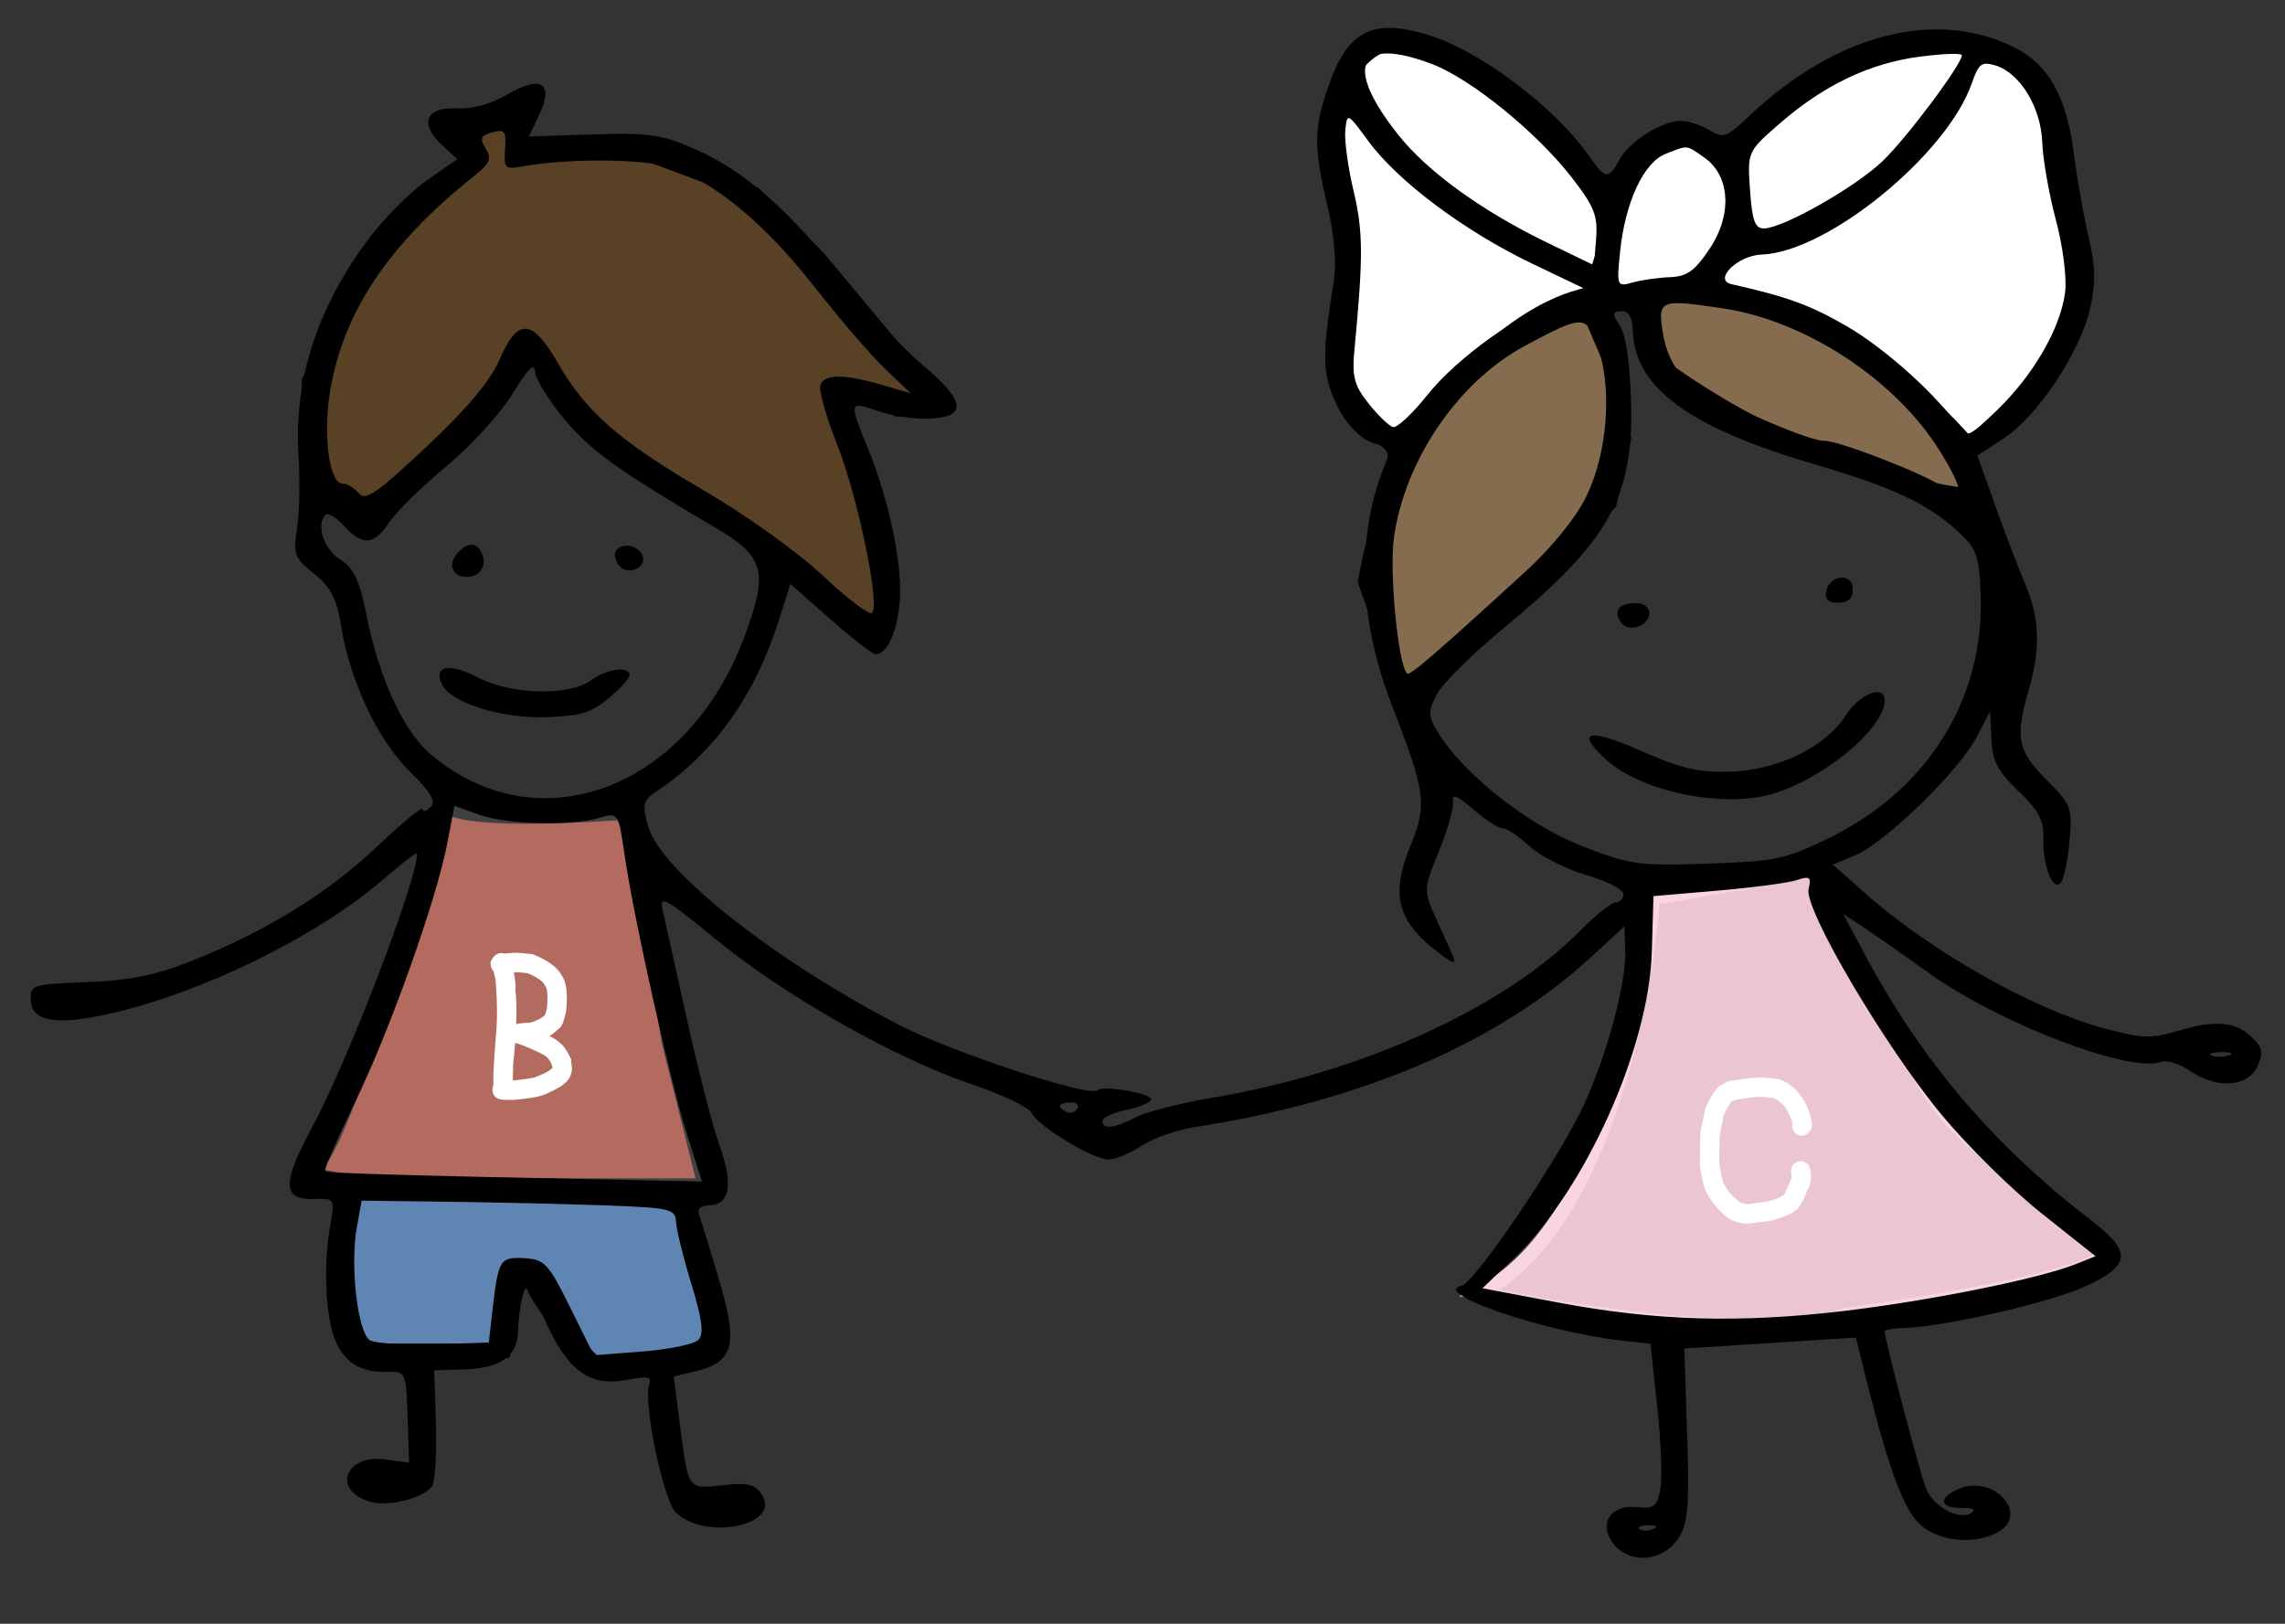 <?xml version="1.0" encoding="UTF-8"?> <svg xmlns="http://www.w3.org/2000/svg" width="159" height="113" viewBox="0 0 159 113" fill="none"><rect x="0" y="0" width="159" height="113" fill="#333333" stroke="none"/><path d="M22.038 81C23.638 79.8 28.705 63.833 31.038 56C31.838 57.2 40.039 56.833 44.039 56.5L46.539 72.5L49.039 82.5H30.038C26.705 82.5 20.438 82.2 22.038 81Z" fill="#B26B5E" stroke="#404040"></path><path d="M103 90C111.4 85.6 114.5 69.833 115 62.5L126.273 60.539C126.092 61.771 131.015 70.36 133.5 74.5C135.5 80 146 85 146.5 87C146.9 88.6 134.667 90.667 128.5 91.5C122.9 93.5 109.167 91.333 103 90Z" fill="#EBC6D0"></path><path d="M126.5 60.5L126.273 60.539M126.273 60.539L115 62.5C114.5 69.833 111.4 85.6 103 90C109.167 91.333 122.9 93.5 128.5 91.5C134.667 90.667 146.9 88.6 146.5 87C146 85 135.5 80 133.5 74.5C131.015 70.36 126.092 61.771 126.273 60.539Z" stroke="#F8D5DF"></path><path d="M112 25L110.5 21.5C100.1 23.5 95.833 35 95 40.5L98 49L103 43.5L108 39L112 35L113 30.5L112 25Z" fill="#866C4F"></path><path d="M115 25V21.5V20H118.5L123.5 21.5C127.1 20.7 133.333 27.167 136 30.5L137 34.5C127.4 33.3 118.333 27.667 115 25Z" fill="#866C4F"></path><path d="M112 21.5H110.5M110.5 21.5L112 25L113 30.5L112 35L108 39L103 43.5L98 49L95 40.5C95.833 35 100.1 23.5 110.5 21.5ZM115 21.5V25C118.333 27.667 127.4 33.3 137 34.5L136 30.5C133.333 27.167 127.1 20.7 123.5 21.5L118.5 20H115V21.5Z" stroke="black"></path><path d="M28 34.5L36.5 24.5H37.5L40.5 29L44.5 32.5L51 36.5L61 44.5L61.5 41.5V38L58.5 29V27L62.5 28.5L65 28L62 24L57 18L52.5 13.5L44.5 10.5H36V8L31.5 9L33 11L27 16L21.5 26.5V33L24.5 36L28 34.5Z" fill="#594126" stroke="black"></path><path d="M137 3.5C132.2 0.7 124.333 6.666 121 10V16L118.5 19.5L120 20.5C126.4 20.5 134 27.5 137 31C138.333 30 141.4 27.5 143 25.5C144.6 23.5 144.667 19.333 144.5 17.5C144.167 15.666 143.3 11.1 142.5 7.5C141.7 3.9 138.5 3.333 137 3.5Z" fill="white" stroke="black"></path><path d="M47.5 83.5L24 82.5C24 83.833 23.9 86.8 23.5 88C23.1 89.2 24.333 92.5 25 94H35L35.5 89H37C37 90.2 40 93.5 41.5 95C45.5 96.2 48.833 94.167 50 93L47.5 83.5Z" fill="#5F86B2" stroke="black"></path><path d="M113.701 11.127C113.52 11.269 113.064 11.715 113.064 11.964C113.064 11.926 113.212 12.131 113.193 12.154C113.121 12.246 113.047 12.33 112.999 12.438C112.983 12.475 113.01 12.545 112.983 12.575C112.922 12.643 112.877 12.685 112.846 12.781C112.741 13.107 112.777 13.439 112.7 13.764C112.555 14.38 112.465 15.036 112.38 15.665L112.375 15.701C112.347 15.903 112.226 16.041 112.148 16.225C111.975 16.637 111.826 17.064 111.685 17.489C111.513 18.005 111.26 18.415 111.283 18.991C111.301 19.477 111.511 19.891 111.81 20.263C112.027 20.532 112.33 20.952 112.7 21.019C113.082 21.088 113.589 21.062 113.974 21.019C114.51 20.96 115.006 20.83 115.503 20.619C116.095 20.366 116.564 19.91 117.169 19.68C117.598 19.518 118.022 19.327 118.447 19.153C118.776 19.018 119.003 18.646 119.341 18.55C119.482 18.51 119.667 18.193 119.753 18.079C120.156 17.547 120.368 16.811 120.548 16.176C120.788 15.325 120.962 14.511 120.962 13.622C120.962 13.246 120.862 12.878 120.798 12.508C120.715 12.024 120.629 11.473 120.335 11.062C120.176 10.839 119.956 10.656 119.789 10.436C119.637 10.234 119.417 10.014 119.215 9.861C118.824 9.565 118.438 9.344 117.941 9.344C117.365 9.344 116.796 9.396 116.231 9.506C115.988 9.553 115.772 9.596 115.539 9.673C115.246 9.771 114.972 10.046 114.71 10.209C114.317 10.454 114.06 10.846 113.701 11.127Z" fill="white" stroke="black" stroke-linecap="round"></path><path d="M96.499 2.999C100.899 1.399 108.333 9.332 111.499 13.499C113.099 13.499 111.499 18.166 110.499 20.499C104.899 21.699 99.833 27.999 97.999 30.999L96.499 30.499C93.499 30.499 92.499 24.999 93.499 23.499C94.299 22.299 93.833 16.999 93.499 14.499C92.666 11.332 92.099 4.599 96.499 2.999Z" fill="white" stroke="black"></path><path fill-rule="evenodd" clip-rule="evenodd" d="M99.224 2.381C102.924 3.466 108.24 7.463 110.666 10.985C111.691 12.473 111.948 12.49 112.686 11.115C113.352 9.875 115.563 8.457 116.898 8.412C117.403 8.395 118.308 8.677 118.91 9.038C119.939 9.655 120.109 9.594 121.803 7.998C127.725 2.42 134.554 0.62 139.981 3.207C142.5 4.407 143.78 6.615 144.304 10.664C144.545 12.521 145.017 15.186 145.353 16.587C145.809 18.485 145.832 19.721 145.445 21.442C144.763 24.476 141.81 28.939 139.467 30.477L137.597 31.704L138.824 35.153C139.498 37.05 140.427 39.48 140.887 40.553C141.931 42.983 142.011 45.132 141.167 48.016C140.201 51.318 140.387 52.255 142.405 54.272C144.148 56.012 144.217 56.2 144.002 58.579C143.878 59.946 143.593 61.248 143.367 61.47C142.814 62.015 142.122 60.141 142.185 58.266C142.224 57.098 141.83 56.369 140.444 55.046C139 53.667 138.636 52.965 138.567 51.419L138.482 49.502L137.513 51.343C136.282 53.681 131.185 58.637 129.118 59.506L127.54 60.17L129.72 62.107C134.311 66.188 141.442 70.229 146.408 71.564C149.051 72.275 149.677 72.296 151.563 71.737C154.179 70.96 155.541 71.082 156.714 72.2C157.448 72.9 157.514 73.254 157.087 74.196C156.427 75.652 154.287 75.805 152.403 74.533C151.668 74.037 150.774 73.745 150.415 73.886C148.263 74.728 139.169 71.255 134.185 67.688C132.413 66.42 130.353 64.98 129.608 64.49L128.253 63.597L129.774 66.447C133.712 73.823 138.733 79.723 145.464 84.884C148.37 87.113 148.302 88.049 145.127 89.513C142.675 90.643 135.406 92.317 132.533 92.413C131.761 92.439 131.131 92.539 131.134 92.637C131.155 93.257 133.552 102.364 134.008 103.55C134.537 104.932 136.542 105.932 137.295 105.19C137.457 105.031 137.125 104.916 136.557 104.935C134.998 104.986 134.824 104.288 136.234 103.64C138.675 102.518 141.315 105.4 138.988 106.646C137.444 107.472 135.194 107.308 133.817 106.269C132.543 105.306 131.472 102.486 129.767 95.608L129.142 93.083L123.171 93.463L117.2 93.843L117.399 99.837C117.565 104.815 117.458 106.043 116.771 107.082C115.721 108.668 113.443 108.871 112.311 107.479C111.182 106.092 112.033 104.693 113.89 104.881C115.109 105.005 115.31 104.852 115.534 103.629C115.674 102.863 115.577 100.273 115.317 97.874L114.846 93.512L112.822 93.287C107.493 92.694 99.56 89.987 101.682 89.485C102.652 89.257 108.604 80.445 110.268 76.776C111.858 73.267 113.165 68.384 113.093 66.219L113.035 64.463L110.77 66.551C104.238 72.573 94.79 76.633 83.092 78.446C81.88 78.634 80.244 79.209 79.457 79.724C78.669 80.24 77.637 80.675 77.163 80.692C76.108 80.731 72.162 78.344 71.772 77.431C71.617 77.067 69.688 76.157 67.486 75.409C62.178 73.605 54.428 69.189 49.674 65.258C46.49 62.626 45.87 62.27 46.081 63.199C46.221 63.815 46.986 67.256 47.779 70.845C48.573 74.434 49.602 78.426 50.066 79.717C51.031 82.403 50.795 83.833 49.38 83.88C48.673 83.903 48.481 84.13 48.691 84.694C48.85 85.123 49.48 87.18 50.09 89.263C51.366 93.62 51.036 94.804 48.367 95.438L46.882 95.79L47.266 98.791C47.907 103.786 47.801 103.625 50.278 103.361C52.078 103.168 52.554 103.286 53.026 104.04C54.352 106.159 49.099 107.234 47.035 105.266C46.16 104.433 44.727 97.54 45.18 96.342C45.38 95.811 45.069 95.751 43.578 96.035C41.022 96.52 39.476 95.381 37.907 91.855C36.807 89.384 36.631 89.194 36.364 90.197C36.198 90.819 36.059 91.874 36.054 92.54C36.041 94.337 34.877 95.21 32.384 95.293L30.215 95.365L30.332 99.09C30.395 101.139 30.279 103.079 30.073 103.401C29.522 104.261 27.015 104.896 25.723 104.502C23.073 103.696 24.028 101.176 26.835 101.565L28.468 101.792L28.362 98.611C28.258 95.498 28.229 95.431 26.999 95.472C25.126 95.534 23.99 94.855 23.332 93.276C22.648 91.634 22.487 88.088 22.972 85.324C23.308 83.409 23.298 83.392 21.891 83.439C19.641 83.513 19.595 82.389 21.687 78.515C24.215 73.837 29.077 61.154 29.018 59.39C29.014 59.272 27.945 60.097 26.641 61.221C22.043 65.188 14.025 69.115 7.57 70.56C3.879 71.386 2.194 71.088 2.144 69.6C2.108 68.532 2.211 68.499 6.025 68.349C8.976 68.232 10.726 67.889 13.116 66.958C18.284 64.945 22.767 62.202 26.184 58.963C27.949 57.29 29.399 56.097 29.406 56.312C29.413 56.526 29.662 56.462 29.96 56.169C30.364 55.771 30 55.147 28.517 53.693C26.304 51.525 24.36 47.414 23.743 43.602C23.429 41.656 23.026 40.874 21.852 39.927C20.488 38.828 20.385 38.558 20.666 36.802C20.836 35.746 20.884 33.486 20.773 31.781C20.43 26.481 22.052 21.435 25.638 16.642C26.72 15.197 28.552 13.352 29.712 12.543L31.82 11.072L30.765 10.102C29.151 8.622 29.61 7.442 31.763 7.543C32.906 7.596 34.136 7.259 35.305 6.573C37.647 5.196 38.57 5.79 37.52 7.998L36.809 9.495L41.273 9.355C45.211 9.232 46.053 9.355 48.429 10.404C51.828 11.906 55.178 14.861 58.74 19.503C60.274 21.501 62.723 24.146 64.183 25.38C67.238 27.964 67.341 29.044 64.541 29.137C63.581 29.169 62.022 28.927 61.076 28.598C59.077 27.903 59.064 27.948 60.366 31.126C61.889 34.846 62.835 39.433 62.597 41.944C62.392 44.099 61.737 45.502 60.922 45.529C60.721 45.536 59.305 44.437 57.775 43.087L54.995 40.632L54.22 43.092C52.547 48.404 49.706 52.389 45.679 55.076C44.73 55.71 44.666 55.986 45.113 57.538C46.001 60.618 54.011 66.931 62.681 71.385C66.326 73.257 75.829 76.38 76.342 75.874C76.715 75.507 80.078 76.069 80.092 76.501C80.099 76.71 79.338 77.04 78.401 77.235C77.463 77.429 76.703 77.782 76.71 78.019C76.731 78.624 77.535 78.529 79.055 77.742C79.771 77.372 82.112 76.774 84.257 76.413C94.785 74.644 104.648 70.163 110.019 64.71C111.045 63.669 112.131 62.809 112.432 62.799C112.732 62.789 112.97 62.524 112.96 62.209C112.949 61.895 111.781 61.3 110.364 60.888C108.946 60.476 107.172 59.572 106.422 58.879C105.672 58.187 104.834 57.628 104.558 57.637C104.283 57.646 103.373 57.063 102.535 56.341C101.349 55.319 101.033 55.206 101.105 55.829C101.155 56.269 100.708 57.82 100.111 59.277C99.067 61.822 99.057 61.998 99.87 63.8C100.335 64.831 100.895 66.075 101.115 66.565C101.402 67.206 100.998 67.037 99.679 65.964C97.212 63.957 96.809 62.127 98.126 58.914C99.325 55.995 99.217 55.163 96.854 49.08C94.482 42.974 94.353 37.063 96.482 32.06C96.724 31.491 96.419 31.118 95.322 30.64C94.326 30.205 93.534 29.327 92.924 27.985C92.011 25.973 91.993 24.692 92.802 19.61C93.008 18.314 92.857 16.415 92.391 14.425C91.404 10.224 91.408 8.987 92.416 6.059C93.753 2.177 95.433 1.27 99.224 2.381ZM99.646 4.457C102.327 5.476 106.854 9.139 109.313 12.28C110.918 14.33 111.188 14.993 111.066 16.582L110.921 18.462L107.728 16.919C103.12 14.693 99.32 11.943 97.272 9.352C93.484 4.56 94.484 2.497 99.646 4.457ZM136.515 3.839C136.536 4.448 132.671 9.614 131 11.212C129.109 13.02 124.122 15.858 122.769 15.896C122.122 15.915 121.925 15.389 121.774 13.236C121.588 10.566 121.597 10.545 123.827 8.605C126.909 5.924 130.107 4.395 133.575 3.945C135.187 3.734 136.51 3.687 136.515 3.839ZM138.866 4.559C140.57 5.084 142.027 7.49 142.109 9.917C142.149 11.08 142.576 13.506 143.058 15.309C143.552 17.161 143.83 19.365 143.695 20.376C143.365 22.864 141.484 26.115 138.976 28.531C137.047 30.389 136.808 30.501 136.323 29.766C134.895 27.604 131.253 24.305 128.561 22.735C126.003 21.244 124.398 20.656 120.485 19.776C119.183 19.482 120.924 17.77 122.58 17.715C127.14 17.563 135.48 10.767 137.205 5.798C137.683 4.418 137.896 4.26 138.866 4.559ZM35.144 10.376C35.047 11.683 35.148 11.794 36.255 11.597C39.877 10.951 45.382 11.052 47.158 11.796C50.242 13.086 53.476 15.868 56.722 20.02C58.416 22.188 60.605 24.727 61.585 25.663L63.367 27.364L61.269 26.758C58.693 26.014 57.374 26.029 57.081 26.805C56.958 27.13 57.487 28.994 58.256 30.947C59.707 34.629 61.252 42.093 60.681 42.656C60.501 42.833 58.959 41.665 57.255 40.06C55.524 38.431 51.879 35.818 48.999 34.142C43.113 30.716 40.783 28.681 38.799 25.233C37.024 22.151 36.024 22.104 34.75 25.044C34.111 26.52 32.471 28.474 29.664 31.104C26.161 34.387 25.432 34.883 24.948 34.312C24.633 33.941 24.134 33.646 23.84 33.656C22.945 33.685 22.475 30.48 22.932 27.464C23.78 21.863 26.992 17.009 33.01 12.234C34.088 11.379 34.232 11.031 33.797 10.336C33.363 9.643 33.448 9.436 34.258 9.212C35.124 8.972 35.238 9.121 35.144 10.376ZM95.202 9.804C97.254 12.604 101.903 16.088 106.579 18.328L110.564 20.237L108.679 20.825C105.831 21.714 101.412 24.864 99.309 27.503C98.278 28.797 97.207 29.796 96.931 29.722C96.655 29.649 95.89 28.911 95.232 28.082C94.226 26.816 94.069 26.211 94.251 24.307C94.865 17.887 94.855 16.099 94.192 13.309C93.801 11.666 93.54 9.757 93.612 9.066C93.741 7.831 93.766 7.842 95.202 9.804ZM118.586 10.96C120.384 12.21 120.557 14.91 118.99 17.269C117.934 18.859 117.402 19.244 116.203 19.289C115.388 19.32 114.218 19.487 113.603 19.66C112.51 19.969 112.49 19.92 112.731 17.536C113.081 14.076 114.372 11.3 115.91 10.703C117.502 10.085 117.302 10.066 118.586 10.96ZM119.853 21.453C125.613 22.301 131.88 26.41 134.969 31.364C136.682 34.112 136.761 35.123 135.166 33.879C134.094 33.044 127.925 30.645 126.934 30.677C125.738 30.717 118.443 27.437 117.209 26.305C116.466 25.622 115.91 24.461 115.708 23.169C115.347 20.859 115.47 20.808 119.853 21.453ZM113.617 23.003C113.749 26.965 117.476 29.72 126.171 32.282C131.787 33.937 134.099 35.021 136.289 37.023C137.524 38.153 137.713 38.674 137.819 41.238C138.128 48.65 134.124 55.042 127.054 58.428C124.165 59.812 123.51 59.944 118.774 60.102C113.942 60.263 113.411 60.187 110.004 58.847C106.275 57.381 101.797 53.835 100.066 50.977C99.362 49.814 99.353 49.534 99.981 48.32C100.368 47.574 102.482 45.482 104.678 43.671C111.959 37.67 113.682 34.6 113.497 27.961C113.422 25.293 113.129 23.294 112.722 22.676C112.167 21.832 112.182 21.677 112.819 21.655C113.33 21.638 113.586 22.07 113.617 23.003ZM111.204 24.193C112.195 27.104 111.842 31.562 110.383 34.546C109.659 36.028 107.99 38.089 106.156 39.769C99.919 45.478 98.11 47.04 97.921 46.876C97.294 46.336 96.657 39.822 96.996 37.415C97.759 31.991 101.476 26.553 106.126 24.059C110.201 21.874 110.416 21.88 111.204 24.193ZM37.217 25.812C37.234 26.32 38.145 27.812 39.24 29.13C41.101 31.368 42.959 32.705 49.84 36.756C53.204 38.736 53.478 39.778 51.818 44.265C47.873 54.925 37.436 58.844 29.951 52.476C28.073 50.878 26.373 47.194 25.515 42.865C25.021 40.368 24.64 39.561 23.66 38.935C22.514 38.202 21.968 36.502 22.66 35.82C22.825 35.657 23.404 36.011 23.948 36.605C25.232 38.013 26.04 37.943 27.1 36.333C27.574 35.611 29.358 33.863 31.064 32.449C32.77 31.033 34.845 28.753 35.676 27.382C36.688 25.713 37.197 25.195 37.217 25.812ZM33.531 38.509C33.903 39.326 33.427 40.116 32.546 40.146C31.538 40.179 31.127 39.34 31.775 38.569C32.501 37.708 33.155 37.685 33.531 38.509ZM44.693 38.629C45.093 39.507 43.622 40.123 43.043 39.319C42.808 38.992 42.718 38.558 42.845 38.356C43.23 37.736 44.362 37.904 44.693 38.629ZM128.925 40.974C128.946 41.62 128.642 41.92 127.941 41.944C127.24 41.967 126.968 41.732 127.063 41.187C127.269 40.002 128.886 39.817 128.925 40.974ZM114.76 42.622C114.791 43.551 113.342 44.072 112.805 43.325C112.236 42.535 112.619 42.001 113.786 41.962C114.313 41.945 114.747 42.239 114.76 42.622ZM33.269 47.154C35.601 48.36 39.652 48.451 41.15 47.332C42.19 46.554 43.784 46.332 43.805 46.963C43.813 47.189 43.158 47.922 42.351 48.593C41.13 49.606 40.39 49.828 37.962 49.909C34.861 50.012 31.325 48.887 30.744 47.613C30.154 46.319 31.265 46.117 33.269 47.154ZM131.143 48.702C131.207 50.626 126.872 54.245 123.281 55.264C119.8 56.253 114.141 55.068 111.744 52.849C109.606 50.87 110.521 50.638 114.147 52.237C117.014 53.502 118.201 53.777 120.448 53.7C123.785 53.583 127.057 51.967 128.475 49.734C129.389 48.294 131.108 47.629 131.143 48.702ZM33.35 56.7C35.256 57.385 39.754 57.495 41.751 56.906C43.02 56.532 43.033 56.551 43.472 59.561C44.115 63.977 46.599 75.081 47.8 78.914L48.838 82.222L43.104 82.106C27.955 81.797 22.779 81.645 22.619 81.507C22.523 81.425 23.446 79.297 24.671 76.778C27.135 71.708 30.37 62.631 31.131 58.653L31.622 56.079L33.35 56.7ZM125.85 61.863C125.509 63.236 131.127 72.773 135.108 77.581C136.885 79.728 140.022 82.82 142.079 84.453L145.819 87.421L144.415 87.98C141.889 88.987 134.386 90.505 128.399 91.222C121.087 92.098 115.218 91.929 108.425 90.646L103.157 89.652L105.407 87.492C110.314 82.783 114.738 72.931 114.939 66.269L115.056 62.362L119.514 61.981C121.966 61.771 124.448 61.441 125.03 61.249C125.934 60.95 126.054 61.041 125.85 61.863ZM155.135 73.429C154.802 73.566 154.251 73.584 153.91 73.469C153.569 73.356 153.841 73.244 154.515 73.222C155.188 73.199 155.467 73.293 155.135 73.429ZM74.961 77.16C74.8 77.418 74.459 77.52 74.204 77.385C73.512 77.02 73.629 76.745 74.49 76.717C74.909 76.703 75.121 76.902 74.961 77.16ZM31.296 83.633C34.668 83.676 39.581 83.791 42.214 83.888C46.653 84.054 47.004 84.137 47.041 85.028C47.063 85.558 47.543 87.5 48.107 89.346C48.871 91.846 48.995 92.841 48.596 93.247C48.301 93.546 46.544 93.91 44.692 94.055L41.324 94.318L39.674 90.983C38.16 87.923 37.897 87.641 36.482 87.56C34.774 87.463 34.672 87.635 34.258 91.276L34.013 93.431L30.247 93.549C28.176 93.614 26.155 93.492 25.758 93.278C24.893 92.811 24.341 88.091 24.834 85.375L25.164 83.556L31.296 83.633ZM115.013 106.412C114.664 106.554 114.241 106.552 114.073 106.408C113.905 106.263 114.191 106.147 114.708 106.149C115.279 106.152 115.399 106.255 115.013 106.412Z" fill="black"></path><mask id="path-12-outside-1_5946_1952" maskUnits="userSpaceOnUse" x="32.294" y="65.206" width="9.194" height="12.76" fill="black"><rect fill="white" x="32.294" y="65.206" width="9.194" height="12.76"></rect><path d="M36.148 66.812L36.94 66.894C37.856 67.268 38.426 67.68 38.65 68.132C38.928 68.486 39.01 69.209 38.897 70.301C38.762 70.916 38.645 71.218 38.544 71.207C38.304 71.473 38.066 71.645 37.831 71.722C37.553 71.859 37.26 71.962 36.95 72.032L36.948 72.055C37.934 72.464 38.507 72.774 38.666 72.987C38.804 73.056 38.995 73.335 39.239 73.824C39.236 73.855 39.256 74.038 39.3 74.372C39.266 74.699 39.142 74.913 38.927 75.017C38.917 75.11 38.591 75.304 37.947 75.599C37.602 75.783 37.071 75.909 36.353 75.976C35.859 76.05 35.425 76.068 35.052 76.029L34.935 76.017C34.811 76.004 34.755 75.936 34.768 75.811C34.771 75.784 34.79 75.747 34.827 75.7L34.818 75.558C34.819 75.542 34.828 75.535 34.844 75.537C34.791 75.252 34.843 74.142 35 72.207C35.111 71.138 35.111 69.85 35 68.343C35.009 68.253 34.936 67.892 34.782 67.26C34.685 67.249 34.637 67.182 34.638 67.056C34.722 66.892 34.808 66.815 34.898 66.824C34.913 66.826 34.975 66.84 35.082 66.867C35.606 66.811 35.961 66.793 36.148 66.812ZM35.141 67.203C35.329 67.972 35.404 68.537 35.366 68.899C35.495 70.086 35.443 71.801 35.21 74.043C35.189 74.555 35.179 75.104 35.181 75.689L35.205 75.692C35.578 75.73 36.268 75.66 37.276 75.482C38.353 75.091 38.91 74.725 38.945 74.383C38.942 74.111 38.873 73.868 38.738 73.654C38.558 73.31 38.263 73.043 37.855 72.856C36.86 72.376 36.211 72.12 35.908 72.089C35.867 72.026 35.849 71.969 35.855 71.918C35.871 71.755 36.233 71.675 36.94 71.677C37.509 71.524 37.949 71.303 38.258 71.013C38.331 71.02 38.427 70.779 38.545 70.288L38.552 70.218C38.65 69.274 38.588 68.655 38.367 68.361C38.193 67.955 37.682 67.58 36.834 67.237L36.112 67.162C35.96 67.146 35.637 67.16 35.141 67.203Z"></path></mask><path d="M36.148 66.812L36.94 66.894C37.856 67.268 38.426 67.68 38.65 68.132C38.928 68.486 39.01 69.209 38.897 70.301C38.762 70.916 38.645 71.218 38.544 71.207C38.304 71.473 38.066 71.645 37.831 71.722C37.553 71.859 37.26 71.962 36.95 72.032L36.948 72.055C37.934 72.464 38.507 72.774 38.666 72.987C38.804 73.056 38.995 73.335 39.239 73.824C39.236 73.855 39.256 74.038 39.3 74.372C39.266 74.699 39.142 74.913 38.927 75.017C38.917 75.11 38.591 75.304 37.947 75.599C37.602 75.783 37.071 75.909 36.353 75.976C35.859 76.05 35.425 76.068 35.052 76.029L34.935 76.017C34.811 76.004 34.755 75.936 34.768 75.811C34.771 75.784 34.79 75.747 34.827 75.7L34.818 75.558C34.819 75.542 34.828 75.535 34.844 75.537C34.791 75.252 34.843 74.142 35 72.207C35.111 71.138 35.111 69.85 35 68.343C35.009 68.253 34.936 67.892 34.782 67.26C34.685 67.249 34.637 67.182 34.638 67.056C34.722 66.892 34.808 66.815 34.898 66.824C34.913 66.826 34.975 66.84 35.082 66.867C35.606 66.811 35.961 66.793 36.148 66.812ZM35.141 67.203C35.329 67.972 35.404 68.537 35.366 68.899C35.495 70.086 35.443 71.801 35.21 74.043C35.189 74.555 35.179 75.104 35.181 75.689L35.205 75.692C35.578 75.73 36.268 75.66 37.276 75.482C38.353 75.091 38.91 74.725 38.945 74.383C38.942 74.111 38.873 73.868 38.738 73.654C38.558 73.31 38.263 73.043 37.855 72.856C36.86 72.376 36.211 72.12 35.908 72.089C35.867 72.026 35.849 71.969 35.855 71.918C35.871 71.755 36.233 71.675 36.94 71.677C37.509 71.524 37.949 71.303 38.258 71.013C38.331 71.02 38.427 70.779 38.545 70.288L38.552 70.218C38.65 69.274 38.588 68.655 38.367 68.361C38.193 67.955 37.682 67.58 36.834 67.237L36.112 67.162C35.96 67.146 35.637 67.16 35.141 67.203Z" fill="white"></path><path d="M36.94 66.894L37.129 66.431L37.063 66.404L36.992 66.397L36.94 66.894ZM38.65 68.132L38.202 68.354L38.225 68.4L38.256 68.439L38.65 68.132ZM38.897 70.301L39.385 70.408L39.391 70.381L39.394 70.353L38.897 70.301ZM38.544 71.207L38.595 70.71L38.342 70.684L38.172 70.872L38.544 71.207ZM37.831 71.722L37.674 71.248L37.641 71.258L37.61 71.274L37.831 71.722ZM36.95 72.032L36.84 71.544L36.49 71.623L36.453 71.98L36.95 72.032ZM36.948 72.055L36.45 72.004L36.412 72.374L36.757 72.517L36.948 72.055ZM38.666 72.987L38.265 73.286L38.336 73.381L38.441 73.434L38.666 72.987ZM39.239 73.824L39.736 73.876L39.751 73.731L39.686 73.601L39.239 73.824ZM39.3 74.372L39.797 74.424L39.803 74.365L39.795 74.307L39.3 74.372ZM38.927 75.017L38.71 74.566L38.458 74.688L38.429 74.965L38.927 75.017ZM37.947 75.599L37.739 75.144L37.725 75.151L37.712 75.158L37.947 75.599ZM36.353 75.976L36.307 75.478L36.293 75.479L36.279 75.481L36.353 75.976ZM34.827 75.7L35.223 76.004L35.337 75.856L35.326 75.669L34.827 75.7ZM34.818 75.558L34.321 75.506L34.316 75.547L34.319 75.588L34.818 75.558ZM34.844 75.537L34.792 76.034L35.458 76.103L35.335 75.445L34.844 75.537ZM35 72.207L34.502 72.155L34.502 72.166L35 72.207ZM35 68.343L34.502 68.291L34.498 68.335L34.501 68.379L35 68.343ZM34.782 67.26L35.268 67.141L35.184 66.799L34.833 66.762L34.782 67.26ZM34.638 67.056L34.193 66.829L34.139 66.934L34.138 67.051L34.638 67.056ZM35.082 66.867L34.961 67.352L35.047 67.373L35.135 67.364L35.082 66.867ZM35.141 67.203L35.098 66.704L34.518 66.755L34.655 67.321L35.141 67.203ZM35.366 68.899L34.869 68.847L34.863 68.9L34.869 68.953L35.366 68.899ZM35.21 74.043L34.713 73.991L34.711 74.007L34.711 74.022L35.21 74.043ZM35.181 75.689L34.681 75.691L34.683 76.14L35.13 76.187L35.181 75.689ZM37.276 75.482L37.363 75.975L37.406 75.967L37.447 75.952L37.276 75.482ZM38.945 74.383L39.443 74.434L39.446 74.405L39.445 74.376L38.945 74.383ZM38.738 73.654L38.295 73.886L38.304 73.904L38.315 73.921L38.738 73.654ZM37.855 72.856L37.637 73.306L37.646 73.31L37.855 72.856ZM35.908 72.089L35.487 72.359L35.617 72.561L35.856 72.586L35.908 72.089ZM36.94 71.677L36.938 72.177L37.005 72.177L37.07 72.16L36.94 71.677ZM38.258 71.013L38.309 70.515L38.082 70.492L37.915 70.648L38.258 71.013ZM38.545 70.288L39.031 70.405L39.038 70.373L39.042 70.34L38.545 70.288ZM38.367 68.361L37.907 68.558L37.931 68.614L37.968 68.662L38.367 68.361ZM36.834 67.237L37.022 66.773L36.956 66.746L36.886 66.739L36.834 67.237ZM36.148 66.812L36.096 67.309L36.889 67.391L36.94 66.894L36.992 66.397L36.199 66.315L36.148 66.812ZM36.94 66.894L36.752 67.357C37.648 67.723 38.065 68.077 38.202 68.354L38.65 68.132L39.098 67.909C38.787 67.284 38.064 66.813 37.129 66.431L36.94 66.894ZM38.65 68.132L38.256 68.439C38.313 68.512 38.387 68.675 38.423 68.996C38.459 69.309 38.454 69.724 38.399 70.25L38.897 70.301L39.394 70.353C39.453 69.787 39.463 69.294 39.417 68.883C39.371 68.481 39.265 68.106 39.044 67.823L38.65 68.132ZM38.897 70.301L38.408 70.195C38.343 70.495 38.286 70.693 38.242 70.807C38.218 70.868 38.209 70.874 38.223 70.856C38.23 70.847 38.258 70.811 38.312 70.776C38.371 70.738 38.471 70.697 38.595 70.71L38.544 71.207L38.492 71.704C38.796 71.736 38.973 71.522 39.023 71.457C39.09 71.366 39.138 71.26 39.174 71.17C39.247 70.982 39.317 70.722 39.385 70.408L38.897 70.301ZM38.544 71.207L38.172 70.872C37.967 71.1 37.799 71.207 37.674 71.248L37.831 71.722L37.987 72.197C38.334 72.083 38.641 71.846 38.915 71.542L38.544 71.207ZM37.831 71.722L37.61 71.274C37.369 71.392 37.112 71.483 36.84 71.544L36.95 72.032L37.06 72.519C37.407 72.441 37.738 72.325 38.051 72.171L37.831 71.722ZM36.95 72.032L36.453 71.98L36.45 72.004L36.948 72.055L37.445 72.107L37.448 72.083L36.95 72.032ZM36.948 72.055L36.757 72.517C37.242 72.718 37.614 72.891 37.879 73.034C38.011 73.106 38.109 73.166 38.178 73.216C38.252 73.269 38.27 73.293 38.265 73.286L38.666 72.987L39.066 72.688C38.914 72.484 38.639 72.308 38.356 72.155C38.047 71.988 37.64 71.8 37.139 71.593L36.948 72.055ZM38.666 72.987L38.441 73.434C38.403 73.415 38.395 73.4 38.416 73.422C38.433 73.44 38.462 73.475 38.5 73.531C38.577 73.643 38.674 73.813 38.791 74.047L39.239 73.824L39.686 73.601C39.559 73.347 39.439 73.132 39.325 72.966C39.226 72.821 39.083 72.637 38.89 72.54L38.666 72.987ZM39.239 73.824L38.741 73.772C38.735 73.835 38.741 73.901 38.742 73.916C38.745 73.95 38.749 73.992 38.755 74.04C38.765 74.136 38.782 74.269 38.804 74.437L39.3 74.372L39.795 74.307C39.774 74.141 39.758 74.016 39.748 73.929C39.744 73.885 39.741 73.855 39.739 73.836C39.738 73.826 39.738 73.823 39.738 73.823C39.738 73.824 39.738 73.828 39.738 73.834C39.738 73.839 39.738 73.855 39.736 73.876L39.239 73.824ZM39.3 74.372L38.802 74.321C38.791 74.435 38.766 74.498 38.748 74.528C38.734 74.552 38.723 74.56 38.71 74.566L38.927 75.017L39.144 75.468C39.571 75.262 39.753 74.851 39.797 74.424L39.3 74.372ZM38.927 75.017L38.429 74.965C38.441 74.849 38.494 74.776 38.508 74.757C38.527 74.731 38.541 74.721 38.535 74.726C38.525 74.734 38.491 74.76 38.419 74.802C38.279 74.886 38.056 74.999 37.739 75.144L37.947 75.599L38.156 76.053C38.482 75.904 38.744 75.773 38.93 75.662C39.021 75.608 39.111 75.549 39.185 75.486C39.222 75.454 39.267 75.411 39.308 75.357C39.345 75.308 39.41 75.208 39.424 75.068L38.927 75.017ZM37.947 75.599L37.712 75.158C37.456 75.294 37.005 75.413 36.307 75.478L36.353 75.976L36.4 76.474C37.137 76.405 37.749 76.272 38.183 76.04L37.947 75.599ZM36.353 75.976L36.279 75.481C35.813 75.551 35.423 75.565 35.103 75.532L35.052 76.029L35 76.527C35.426 76.571 35.904 76.549 36.428 76.47L36.353 75.976ZM35.052 76.029L35.103 75.532L34.987 75.52L34.935 76.017L34.884 76.515L35 76.527L35.052 76.029ZM34.935 76.017L34.987 75.52C35.001 75.522 35.103 75.536 35.188 75.641C35.273 75.746 35.267 75.849 35.265 75.863L34.768 75.811L34.271 75.76C34.256 75.899 34.271 76.098 34.412 76.271C34.553 76.445 34.745 76.5 34.884 76.515L34.935 76.017ZM34.768 75.811L35.265 75.863C35.261 75.903 35.252 75.933 35.246 75.953C35.239 75.973 35.232 75.988 35.227 75.996C35.22 76.01 35.216 76.014 35.223 76.004L34.827 75.7L34.43 75.395C34.39 75.448 34.289 75.582 34.271 75.76L34.768 75.811ZM34.827 75.7L35.326 75.669L35.317 75.526L34.818 75.558L34.319 75.588L34.328 75.731L34.827 75.7ZM34.818 75.558L35.315 75.609C35.308 75.678 35.276 75.819 35.141 75.929C35.006 76.038 34.861 76.041 34.792 76.034L34.844 75.537L34.895 75.039C34.811 75.031 34.654 75.036 34.51 75.153C34.367 75.269 34.329 75.421 34.321 75.506L34.818 75.558ZM34.844 75.537L35.335 75.445C35.335 75.445 35.335 75.445 35.335 75.443C35.335 75.442 35.334 75.441 35.334 75.439C35.334 75.435 35.333 75.43 35.332 75.422C35.331 75.408 35.329 75.389 35.328 75.364C35.325 75.314 35.324 75.25 35.324 75.168C35.323 75.005 35.33 74.788 35.342 74.514C35.368 73.968 35.42 73.213 35.498 72.247L35 72.207L34.502 72.166C34.423 73.136 34.37 73.904 34.343 74.467C34.33 74.749 34.323 74.983 34.324 75.169C34.324 75.343 34.33 75.507 34.352 75.628L34.844 75.537ZM35 72.207L35.497 72.258C35.612 71.151 35.611 69.832 35.498 68.306L35 68.343L34.501 68.379C34.611 69.868 34.609 71.125 34.503 72.155L35 72.207ZM35 68.343L35.497 68.394C35.506 68.304 35.494 68.209 35.486 68.155C35.477 68.085 35.461 68.001 35.442 67.906C35.404 67.716 35.345 67.46 35.268 67.141L34.782 67.26L34.296 67.378C34.373 67.692 34.428 67.933 34.462 68.103C34.479 68.189 34.49 68.252 34.496 68.294C34.504 68.353 34.498 68.337 34.502 68.291L35 68.343ZM34.782 67.26L34.833 66.762C34.862 66.765 34.906 66.774 34.955 66.801C35.005 66.828 35.049 66.867 35.081 66.912C35.112 66.956 35.126 66.997 35.132 67.022C35.135 67.035 35.137 67.045 35.137 67.051C35.138 67.057 35.138 67.061 35.138 67.061L34.638 67.056L34.138 67.051C34.137 67.168 34.156 67.337 34.265 67.49C34.387 67.663 34.566 67.74 34.73 67.757L34.782 67.26ZM34.638 67.056L35.083 67.284C35.112 67.228 35.121 67.228 35.099 67.248C35.086 67.26 35.057 67.282 35.012 67.299C34.964 67.318 34.907 67.328 34.846 67.321L34.898 66.824L34.949 66.327C34.726 66.303 34.548 66.399 34.432 66.502C34.324 66.599 34.248 66.72 34.193 66.829L34.638 67.056ZM34.898 66.824L34.846 67.321C34.831 67.32 34.82 67.318 34.819 67.317C34.816 67.317 34.815 67.317 34.817 67.317C34.821 67.318 34.829 67.32 34.843 67.323C34.869 67.329 34.908 67.338 34.961 67.352L35.082 66.867L35.203 66.382C35.148 66.368 35.103 66.357 35.068 66.349C35.049 66.344 34.995 66.331 34.949 66.327L34.898 66.824ZM35.082 66.867L35.135 67.364C35.665 67.307 35.97 67.296 36.096 67.309L36.148 66.812L36.199 66.315C35.953 66.289 35.547 66.314 35.029 66.369L35.082 66.867ZM35.141 67.203L34.655 67.321C34.841 68.085 34.897 68.578 34.869 68.847L35.366 68.899L35.864 68.95C35.91 68.497 35.816 67.859 35.627 67.084L35.141 67.203ZM35.366 68.899L34.869 68.953C34.992 70.087 34.944 71.76 34.713 73.991L35.21 74.043L35.708 74.094C35.941 71.843 35.997 70.086 35.863 68.845L35.366 68.899ZM35.21 74.043L34.711 74.022C34.689 74.543 34.679 75.099 34.681 75.691L35.181 75.689L35.681 75.688C35.679 75.109 35.689 74.568 35.71 74.064L35.21 74.043ZM35.181 75.689L35.13 76.187L35.153 76.189L35.205 75.692L35.256 75.194L35.233 75.192L35.181 75.689ZM35.205 75.692L35.153 76.189C35.606 76.236 36.362 76.152 37.363 75.975L37.276 75.482L37.189 74.99C36.174 75.169 35.55 75.225 35.256 75.194L35.205 75.692ZM37.276 75.482L37.447 75.952C38 75.751 38.45 75.546 38.776 75.332C39.073 75.136 39.4 74.847 39.443 74.434L38.945 74.383L38.448 74.331C38.455 74.261 38.486 74.325 38.226 74.496C37.996 74.648 37.63 74.822 37.106 75.012L37.276 75.482ZM38.945 74.383L39.445 74.376C39.441 74.02 39.349 73.686 39.161 73.388L38.738 73.654L38.315 73.921C38.397 74.051 38.443 74.203 38.445 74.389L38.945 74.383ZM38.738 73.654L39.181 73.422C38.941 72.965 38.556 72.628 38.063 72.401L37.855 72.856L37.646 73.31C37.97 73.459 38.174 73.654 38.295 73.886L38.738 73.654ZM37.855 72.856L38.072 72.406C37.569 72.163 37.145 71.973 36.805 71.839C36.478 71.71 36.185 71.615 35.959 71.591L35.908 72.089L35.856 72.586C35.934 72.594 36.116 72.642 36.438 72.769C36.747 72.891 37.145 73.069 37.637 73.306L37.855 72.856ZM35.908 72.089L36.328 71.818C36.321 71.807 36.363 71.865 36.352 71.97L35.855 71.918L35.357 71.867C35.336 72.073 35.413 72.245 35.487 72.359L35.908 72.089ZM35.855 71.918L36.352 71.97C36.335 72.131 36.232 72.213 36.202 72.232C36.178 72.248 36.182 72.238 36.247 72.224C36.372 72.196 36.595 72.176 36.938 72.177L36.94 71.677L36.942 71.177C36.578 71.176 36.266 71.195 36.03 71.248C35.914 71.273 35.78 71.315 35.661 71.391C35.537 71.471 35.382 71.624 35.357 71.867L35.855 71.918ZM36.94 71.677L37.07 72.16C37.689 71.994 38.212 71.741 38.6 71.377L38.258 71.013L37.915 70.648C37.685 70.864 37.33 71.055 36.81 71.194L36.94 71.677ZM38.258 71.013L38.206 71.51C38.519 71.542 38.691 71.307 38.722 71.265C38.78 71.186 38.82 71.095 38.849 71.022C38.911 70.867 38.971 70.656 39.031 70.405L38.545 70.288L38.058 70.172C38.001 70.411 37.954 70.566 37.92 70.653C37.901 70.7 37.897 70.699 37.912 70.678C37.92 70.667 37.949 70.629 38.003 70.592C38.061 70.552 38.168 70.501 38.309 70.515L38.258 71.013ZM38.545 70.288L39.042 70.34L39.049 70.27L38.552 70.218L38.054 70.167L38.047 70.237L38.545 70.288ZM38.552 70.218L39.049 70.27C39.1 69.78 39.112 69.352 39.077 68.996C39.042 68.652 38.958 68.316 38.767 68.061L38.367 68.361L37.968 68.662C37.997 68.701 38.054 68.821 38.081 69.096C38.108 69.359 38.102 69.713 38.054 70.167L38.552 70.218ZM38.367 68.361L38.827 68.165C38.693 67.851 38.447 67.591 38.149 67.372C37.849 67.152 37.469 66.954 37.022 66.773L36.834 67.237L36.647 67.7C37.048 67.862 37.347 68.023 37.558 68.178C37.77 68.334 37.868 68.465 37.907 68.558L38.367 68.361ZM36.834 67.237L36.886 66.739L36.163 66.664L36.112 67.162L36.06 67.659L36.783 67.734L36.834 67.237ZM36.112 67.162L36.163 66.664C35.955 66.643 35.582 66.662 35.098 66.704L35.141 67.203L35.184 67.701C35.691 67.657 35.965 67.649 36.06 67.659L36.112 67.162Z" fill="white" mask="url(#path-12-outside-1_5946_1952)"></path><mask id="path-14-outside-2_5946_1952" maskUnits="userSpaceOnUse" x="117.323" y="74.037" width="10.431" height="12.136" fill="black"><rect fill="white" x="117.323" y="74.037" width="10.431" height="12.136"></rect><path d="M120.46 75.717L121.946 75.51C122.336 75.455 122.916 75.485 123.685 75.599C124.28 75.816 124.768 76.261 125.149 76.933C125.384 77.374 125.533 77.819 125.595 78.267C125.566 78.429 125.5 78.517 125.395 78.532C125.298 78.545 125.236 78.491 125.207 78.369C125.201 78.326 125.21 78.278 125.234 78.223C125.171 77.774 124.959 77.267 124.596 76.703C124.03 76.119 123.582 75.85 123.254 75.896C122.696 75.831 122.277 75.819 121.994 75.858L120.624 76.049C120.293 76.162 120.091 76.293 120.017 76.441C119.584 77.101 119.375 77.587 119.391 77.9C119.204 78.534 119.122 79.192 119.146 79.875L119.135 80.989C119.265 81.921 119.406 82.485 119.56 82.681C119.715 83.061 120.103 83.52 120.722 84.057C121.085 84.259 121.474 84.331 121.888 84.273L123.095 84.105C124.091 83.868 124.635 83.524 124.726 83.074C125.032 82.436 125.178 82.068 125.164 81.972C125.167 81.88 125.158 81.755 125.136 81.597L125.126 81.527C125.109 81.403 125.162 81.333 125.286 81.316C125.383 81.302 125.445 81.357 125.474 81.479L125.481 81.525C125.549 82.017 125.501 82.355 125.338 82.539C125.126 83.117 124.924 83.531 124.73 83.783C124.452 83.999 124.083 84.177 123.621 84.316C123.411 84.393 123.259 84.437 123.166 84.45L121.959 84.618C121.174 84.728 120.552 84.507 120.092 83.955C119.879 83.78 119.612 83.454 119.294 82.978C119.099 82.603 118.974 82.21 118.917 81.8C118.865 81.539 118.82 81.277 118.784 81.014C118.791 79.597 118.811 78.829 118.842 78.71L119.142 77.296C119.323 76.845 119.579 76.415 119.909 76.006C119.931 75.972 120.115 75.875 120.46 75.717Z"></path></mask><path d="M120.46 75.717L121.946 75.51C122.336 75.455 122.916 75.485 123.685 75.599C124.28 75.816 124.768 76.261 125.149 76.933C125.384 77.374 125.533 77.819 125.595 78.267C125.566 78.429 125.5 78.517 125.395 78.532C125.298 78.545 125.236 78.491 125.207 78.369C125.201 78.326 125.21 78.278 125.234 78.223C125.171 77.774 124.959 77.267 124.596 76.703C124.03 76.119 123.582 75.85 123.254 75.896C122.696 75.831 122.277 75.819 121.994 75.858L120.624 76.049C120.293 76.162 120.091 76.293 120.017 76.441C119.584 77.101 119.375 77.587 119.391 77.9C119.204 78.534 119.122 79.192 119.146 79.875L119.135 80.989C119.265 81.921 119.406 82.485 119.56 82.681C119.715 83.061 120.103 83.52 120.722 84.057C121.085 84.259 121.474 84.331 121.888 84.273L123.095 84.105C124.091 83.868 124.635 83.524 124.726 83.074C125.032 82.436 125.178 82.068 125.164 81.972C125.167 81.88 125.158 81.755 125.136 81.597L125.126 81.527C125.109 81.403 125.162 81.333 125.286 81.316C125.383 81.302 125.445 81.357 125.474 81.479L125.481 81.525C125.549 82.017 125.501 82.355 125.338 82.539C125.126 83.117 124.924 83.531 124.73 83.783C124.452 83.999 124.083 84.177 123.621 84.316C123.411 84.393 123.259 84.437 123.166 84.45L121.959 84.618C121.174 84.728 120.552 84.507 120.092 83.955C119.879 83.78 119.612 83.454 119.294 82.978C119.099 82.603 118.974 82.21 118.917 81.8C118.865 81.539 118.82 81.277 118.784 81.014C118.791 79.597 118.811 78.829 118.842 78.71L119.142 77.296C119.323 76.845 119.579 76.415 119.909 76.006C119.931 75.972 120.115 75.875 120.46 75.717Z" fill="white"></path><path d="M120.46 75.717L120.391 75.221L120.318 75.231L120.251 75.262L120.46 75.717ZM123.685 75.599L123.857 75.129L123.809 75.112L123.759 75.104L123.685 75.599ZM125.149 76.933L125.59 76.698L125.584 76.687L125.149 76.933ZM125.595 78.267L126.087 78.355L126.101 78.277L126.09 78.198L125.595 78.267ZM125.207 78.369L124.712 78.438L124.715 78.461L124.72 78.484L125.207 78.369ZM125.234 78.223L125.692 78.424L125.749 78.294L125.729 78.154L125.234 78.223ZM124.596 76.703L125.017 76.433L124.99 76.39L124.955 76.355L124.596 76.703ZM123.254 75.896L123.196 76.392L123.259 76.4L123.322 76.391L123.254 75.896ZM120.624 76.049L120.556 75.553L120.508 75.56L120.463 75.576L120.624 76.049ZM120.017 76.441L120.435 76.715L120.451 76.691L120.464 76.664L120.017 76.441ZM119.391 77.9L119.871 78.043L119.895 77.96L119.891 77.875L119.391 77.9ZM119.146 79.875L119.646 79.88L119.646 79.869L119.645 79.857L119.146 79.875ZM119.135 80.989L118.635 80.984L118.635 81.021L118.64 81.058L119.135 80.989ZM119.56 82.681L120.023 82.492L119.996 82.427L119.953 82.372L119.56 82.681ZM120.722 84.057L120.394 84.435L120.433 84.469L120.479 84.494L120.722 84.057ZM123.095 84.105L123.164 84.601L123.187 84.597L123.211 84.592L123.095 84.105ZM124.726 83.074L124.275 82.858L124.248 82.914L124.236 82.975L124.726 83.074ZM125.164 81.972L124.664 81.955L124.663 81.998L124.669 82.04L125.164 81.972ZM125.474 81.479L125.969 81.41L125.966 81.387L125.961 81.364L125.474 81.479ZM125.338 82.539L124.964 82.207L124.901 82.278L124.868 82.367L125.338 82.539ZM124.73 83.783L125.037 84.178L125.087 84.138L125.126 84.088L124.73 83.783ZM123.621 84.316L123.477 83.837L123.463 83.841L123.45 83.846L123.621 84.316ZM120.092 83.955L120.476 83.635L120.446 83.599L120.409 83.569L120.092 83.955ZM119.294 82.978L118.85 83.208L118.863 83.233L118.878 83.256L119.294 82.978ZM118.917 81.8L119.412 81.731L119.41 81.716L119.407 81.702L118.917 81.8ZM118.784 81.014L118.284 81.011L118.283 81.047L118.288 81.083L118.784 81.014ZM118.842 78.71L119.326 78.836L119.328 78.825L119.331 78.814L118.842 78.71ZM119.142 77.296L118.678 77.109L118.662 77.15L118.653 77.192L119.142 77.296ZM119.909 76.006L120.298 76.32L120.313 76.301L120.327 76.281L119.909 76.006ZM120.46 75.717L120.529 76.212L122.015 76.005L121.946 75.51L121.877 75.015L120.391 75.221L120.46 75.717ZM121.946 75.51L122.015 76.005C122.332 75.961 122.854 75.981 123.612 76.094L123.685 75.599L123.759 75.104C122.979 74.989 122.341 74.95 121.877 75.015L121.946 75.51ZM123.685 75.599L123.514 76.069C123.973 76.236 124.378 76.587 124.714 77.18L125.149 76.933L125.584 76.687C125.157 75.935 124.586 75.395 123.857 75.129L123.685 75.599ZM125.149 76.933L124.708 77.168C124.918 77.562 125.046 77.951 125.1 78.336L125.595 78.267L126.09 78.198C126.019 77.686 125.85 77.185 125.59 76.698L125.149 76.933ZM125.595 78.267L125.103 78.18C125.096 78.218 125.093 78.195 125.125 78.153C125.142 78.13 125.17 78.102 125.209 78.078C125.249 78.055 125.29 78.042 125.326 78.037L125.395 78.532L125.464 79.027C125.655 79.001 125.813 78.9 125.922 78.756C126.021 78.626 126.065 78.479 126.087 78.355L125.595 78.267ZM125.395 78.532L125.326 78.037C125.355 78.033 125.4 78.031 125.453 78.045C125.509 78.059 125.561 78.087 125.603 78.123C125.643 78.158 125.667 78.194 125.679 78.217C125.685 78.229 125.688 78.238 125.691 78.244C125.693 78.25 125.693 78.254 125.693 78.254L125.207 78.369L124.72 78.484C124.747 78.598 124.806 78.756 124.948 78.879C125.108 79.018 125.301 79.05 125.464 79.027L125.395 78.532ZM125.207 78.369L125.702 78.3C125.708 78.339 125.705 78.371 125.701 78.392C125.697 78.412 125.692 78.423 125.692 78.424L125.234 78.223L124.776 78.022C124.729 78.13 124.689 78.275 124.712 78.438L125.207 78.369ZM125.234 78.223L125.729 78.154C125.653 77.608 125.402 77.031 125.017 76.433L124.596 76.703L124.176 76.973C124.516 77.504 124.69 77.941 124.739 78.292L125.234 78.223ZM124.596 76.703L124.955 76.355C124.657 76.047 124.369 75.8 124.093 75.635C123.824 75.473 123.511 75.355 123.185 75.4L123.254 75.896L123.322 76.391C123.325 76.391 123.4 76.384 123.578 76.492C123.75 76.595 123.97 76.775 124.237 77.051L124.596 76.703ZM123.254 75.896L123.311 75.399C122.744 75.333 122.273 75.314 121.925 75.363L121.994 75.858L122.063 76.353C122.28 76.323 122.649 76.329 123.196 76.392L123.254 75.896ZM121.994 75.858L121.925 75.363L120.556 75.553L120.624 76.049L120.693 76.544L122.063 76.353L121.994 75.858ZM120.624 76.049L120.463 75.576C120.274 75.64 120.1 75.717 119.953 75.811C119.808 75.905 119.66 76.035 119.569 76.218L120.017 76.441L120.464 76.664C120.447 76.699 120.437 76.689 120.495 76.652C120.551 76.616 120.643 76.571 120.786 76.522L120.624 76.049ZM120.017 76.441L119.598 76.167C119.373 76.51 119.196 76.824 119.076 77.104C118.96 77.375 118.878 77.658 118.892 77.926L119.391 77.9L119.891 77.875C119.888 77.83 119.903 77.713 119.995 77.497C120.084 77.291 120.227 77.031 120.435 76.715L120.017 76.441ZM119.391 77.9L118.912 77.758C118.708 78.445 118.62 79.158 118.646 79.893L119.146 79.875L119.645 79.857C119.623 79.227 119.699 78.623 119.871 78.043L119.391 77.9ZM119.146 79.875L118.646 79.87L118.635 80.984L119.135 80.989L119.635 80.993L119.646 79.88L119.146 79.875ZM119.135 80.989L118.64 81.058C118.706 81.532 118.777 81.926 118.854 82.233C118.925 82.515 119.018 82.8 119.167 82.989L119.56 82.681L119.953 82.372C119.958 82.379 119.942 82.358 119.913 82.284C119.886 82.215 119.856 82.118 119.824 81.989C119.759 81.732 119.694 81.378 119.63 80.92L119.135 80.989ZM119.56 82.681L119.097 82.87C119.299 83.365 119.763 83.888 120.394 84.435L120.722 84.057L121.049 83.679C120.442 83.153 120.132 82.758 120.023 82.492L119.56 82.681ZM120.722 84.057L120.479 84.494C120.938 84.749 121.436 84.841 121.957 84.769L121.888 84.273L121.819 83.778C121.512 83.821 121.232 83.769 120.965 83.62L120.722 84.057ZM121.888 84.273L121.957 84.769L123.164 84.601L123.095 84.105L123.026 83.61L121.819 83.778L121.888 84.273ZM123.095 84.105L123.211 84.592C123.735 84.467 124.179 84.306 124.517 84.092C124.857 83.877 125.134 83.578 125.216 83.173L124.726 83.074L124.236 82.975C124.227 83.02 124.186 83.118 123.983 83.247C123.777 83.377 123.451 83.506 122.979 83.619L123.095 84.105ZM124.726 83.074L125.177 83.29C125.331 82.967 125.45 82.704 125.529 82.504C125.569 82.405 125.602 82.313 125.625 82.232C125.641 82.178 125.679 82.043 125.659 81.903L125.164 81.972L124.669 82.04C124.664 82.007 124.665 81.981 124.665 81.968C124.666 81.954 124.667 81.944 124.668 81.941C124.669 81.936 124.669 81.94 124.664 81.957C124.653 81.993 124.634 82.05 124.6 82.135C124.533 82.303 124.426 82.542 124.275 82.858L124.726 83.074ZM125.164 81.972L125.664 81.989C125.668 81.855 125.654 81.697 125.631 81.528L125.136 81.597L124.64 81.666C124.661 81.814 124.666 81.906 124.664 81.955L125.164 81.972ZM125.136 81.597L125.631 81.528L125.621 81.458L125.126 81.527L124.631 81.596L124.64 81.666L125.136 81.597ZM125.126 81.527L125.621 81.458C125.623 81.473 125.633 81.575 125.552 81.683C125.47 81.791 125.369 81.809 125.355 81.811L125.286 81.316L125.217 80.82C125.079 80.84 124.889 80.902 124.754 81.08C124.619 81.258 124.611 81.458 124.631 81.596L125.126 81.527ZM125.286 81.316L125.355 81.811C125.326 81.815 125.281 81.816 125.228 81.803C125.172 81.788 125.12 81.761 125.078 81.724C125.038 81.689 125.014 81.653 125.002 81.63C124.996 81.618 124.993 81.609 124.99 81.603C124.988 81.597 124.988 81.594 124.987 81.594L125.474 81.479L125.961 81.364C125.934 81.25 125.875 81.091 125.733 80.968C125.573 80.83 125.38 80.798 125.217 80.82L125.286 81.316ZM125.474 81.479L124.979 81.548L124.985 81.594L125.481 81.525L125.976 81.456L125.969 81.41L125.474 81.479ZM125.481 81.525L124.985 81.594C125.016 81.813 125.016 81.97 125.001 82.077C124.986 82.185 124.96 82.212 124.964 82.207L125.338 82.539L125.712 82.871C126.035 82.507 126.046 81.963 125.976 81.456L125.481 81.525ZM125.338 82.539L124.868 82.367C124.661 82.933 124.479 83.289 124.334 83.478L124.73 83.783L125.126 84.088C125.368 83.774 125.591 83.3 125.807 82.711L125.338 82.539ZM124.73 83.783L124.423 83.388C124.208 83.556 123.9 83.71 123.477 83.837L123.621 84.316L123.765 84.795C124.266 84.644 124.697 84.443 125.037 84.178L124.73 83.783ZM123.621 84.316L123.45 83.846C123.24 83.923 123.133 83.95 123.098 83.955L123.166 84.45L123.235 84.945C123.386 84.925 123.582 84.862 123.792 84.786L123.621 84.316ZM123.166 84.45L123.098 83.955L121.89 84.123L121.959 84.618L122.028 85.114L123.235 84.945L123.166 84.45ZM121.959 84.618L121.89 84.123C121.255 84.212 120.812 84.038 120.476 83.635L120.092 83.955L119.708 84.275C120.291 84.975 121.093 85.244 122.028 85.114L121.959 84.618ZM120.092 83.955L120.409 83.569C120.256 83.443 120.023 83.169 119.709 82.7L119.294 82.978L118.878 83.256C119.201 83.739 119.501 84.117 119.775 84.342L120.092 83.955ZM119.294 82.978L119.738 82.748C119.569 82.422 119.461 82.084 119.412 81.731L118.917 81.8L118.422 81.869C118.487 82.336 118.63 82.783 118.85 83.208L119.294 82.978ZM118.917 81.8L119.407 81.702C119.357 81.451 119.314 81.198 119.279 80.945L118.784 81.014L118.288 81.083C118.326 81.356 118.372 81.627 118.426 81.898L118.917 81.8ZM118.784 81.014L119.284 81.017C119.288 80.309 119.294 79.767 119.304 79.388C119.309 79.198 119.314 79.053 119.32 78.95C119.327 78.823 119.333 78.808 119.326 78.836L118.842 78.71L118.358 78.585C118.335 78.672 118.327 78.797 118.321 78.893C118.315 79.011 118.309 79.169 118.304 79.363C118.294 79.752 118.288 80.302 118.284 81.011L118.784 81.014ZM118.842 78.71L119.331 78.814L119.631 77.4L119.142 77.296L118.653 77.192L118.353 78.607L118.842 78.71ZM119.142 77.296L119.606 77.483C119.767 77.081 119.997 76.694 120.298 76.32L119.909 76.006L119.519 75.692C119.161 76.137 118.879 76.609 118.678 77.109L119.142 77.296ZM119.909 76.006L120.327 76.281C120.302 76.318 120.279 76.343 120.267 76.355C120.253 76.368 120.242 76.377 120.236 76.382C120.225 76.39 120.219 76.394 120.224 76.391C120.233 76.385 120.255 76.372 120.296 76.35C120.376 76.308 120.499 76.249 120.669 76.171L120.46 75.717L120.251 75.262C120.076 75.343 119.935 75.411 119.831 75.465C119.78 75.492 119.73 75.52 119.688 75.547C119.667 75.56 119.64 75.578 119.613 75.599C119.595 75.614 119.538 75.659 119.491 75.732L119.909 76.006Z" fill="white" mask="url(#path-14-outside-2_5946_1952)"></path></svg> 